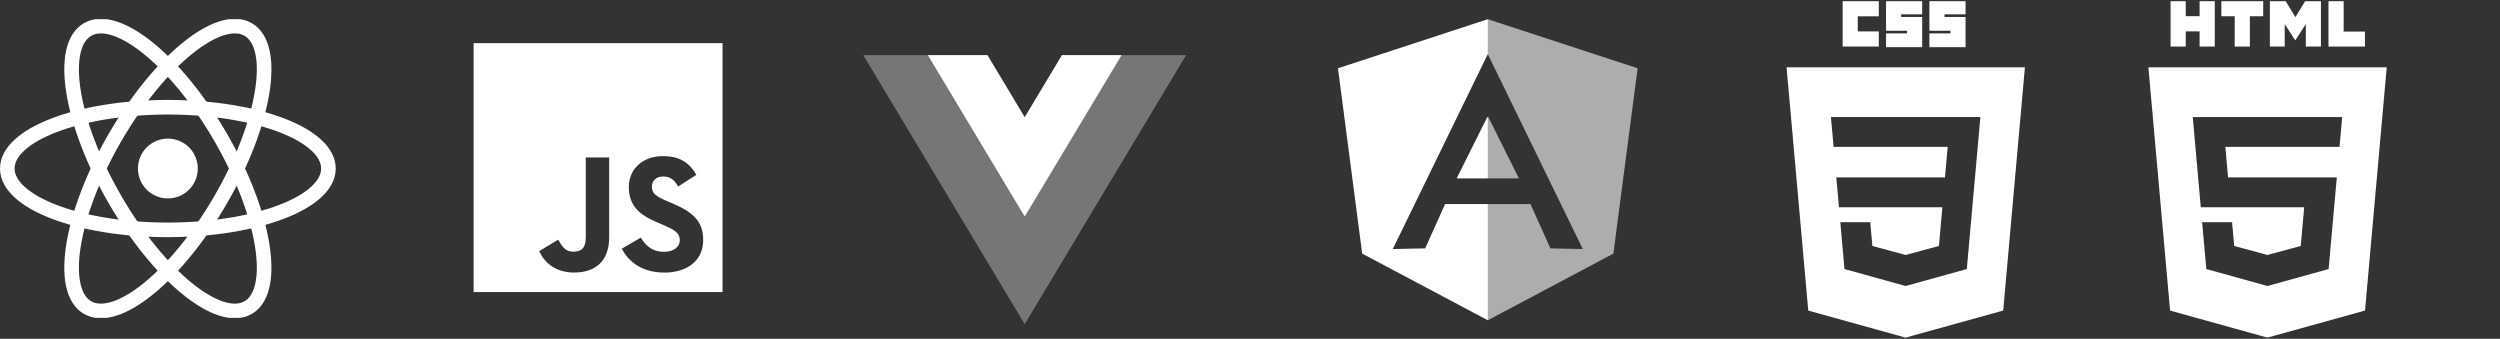 <?xml version="1.0" encoding="UTF-8"?> <svg xmlns="http://www.w3.org/2000/svg" width="487" height="66" viewBox="0 0 487 66" fill="none"><rect x="0" y="0" width="487" height="66" fill="#333333" stroke="none"/><g clip-path="url(#clip0_350_5064)"><path d="M206.874 10.742L199.613 22.844L192.352 10.742H168.171L199.613 63.146L231.054 10.742H206.874Z" fill="white" fill-opacity="0.33"></path><path d="M206.873 10.744L199.612 22.846L192.351 10.744H180.747L199.612 42.185L218.477 10.744H206.873Z" fill="white"></path></g><g clip-path="url(#clip1_350_5064)"><path fill-rule="evenodd" clip-rule="evenodd" d="M289.802 3.735L319.007 13.3L314.287 49.403L289.802 62.397V39.751H298.138L302.021 48.385L308.329 48.512L289.844 10.589L289.802 10.68V3.735ZM289.802 34.757V22.935L289.888 22.736L295.888 34.757H289.802Z" fill="white" fill-opacity="0.6"></path><path fill-rule="evenodd" clip-rule="evenodd" d="M289.841 3.735L260.635 13.3L265.355 49.403L289.841 62.397V39.751H281.504L277.621 48.386L271.313 48.513L289.798 10.59L289.841 10.681V3.735ZM289.841 34.757V22.936L289.754 22.737L283.754 34.757H289.841Z" fill="white"></path></g><path fill-rule="evenodd" clip-rule="evenodd" d="M92.261 8.407H140.749V56.895H92.261V8.407ZM129.327 49.055C127.08 49.055 125.809 47.883 124.832 46.288L121.13 48.44C122.467 51.083 125.201 53.099 129.433 53.099C133.76 53.099 136.983 50.852 136.983 46.749C136.983 42.944 134.797 41.252 130.926 39.592L129.787 39.104C127.832 38.257 126.985 37.704 126.985 36.337C126.985 35.231 127.831 34.384 129.166 34.384C130.474 34.384 131.317 34.936 132.098 36.337L135.646 34.059C134.145 31.419 132.062 30.411 129.166 30.411C125.096 30.411 122.493 33.012 122.493 36.429C122.493 40.139 124.677 41.894 127.965 43.294L129.104 43.783C131.182 44.692 132.421 45.246 132.421 46.808C132.421 48.112 131.215 49.055 129.327 49.055ZM111.669 49.027C110.104 49.027 109.453 47.953 108.737 46.683L105.028 48.929C106.102 51.203 108.215 53.09 111.863 53.09C115.901 53.09 118.667 50.943 118.667 46.225V30.671H114.111V46.164C114.111 48.441 113.166 49.027 111.669 49.027Z" fill="white"></path><path d="M358.95 0.232H365.99V3.176H361.894V6.12H365.99V9.064H358.95V0.232Z" fill="white"></path><path d="M367.399 0.232H374.439V2.792H370.343V3.304H374.439V9.192H367.399V6.504H371.495V5.992H367.399V0.232Z" fill="white"></path><path d="M375.846 0.232H382.886V2.792H378.79V3.304H382.886V9.192H375.846V6.504H379.942V5.992H375.846V0.232Z" fill="white"></path><path fill-rule="evenodd" clip-rule="evenodd" d="M352.249 60.504L371.21 65.768L390.223 60.496L394.453 13.112H348.024L352.249 60.504ZM384.729 34.563L385.778 22.799H371.218V22.799H371.218H356.663L357.191 28.611H371.238V28.611H379.408L378.879 34.563H371.238V34.563H357.71L358.231 40.375H371.218V40.375H378.375L377.7 47.914L371.218 49.663V49.664L371.213 49.665L364.739 47.917L364.325 43.282H361.18H358.491L359.305 52.408L371.211 55.713L371.238 55.706V55.705L383.134 52.408L383.221 51.426L384.587 36.124L384.729 34.563Z" fill="white"></path><path d="M422.826 0.232H425.779V3.151H428.481V0.232H431.435V9.07H428.482V6.111H425.779V9.07H422.826V0.232H422.826Z" fill="white"></path><path d="M435.32 3.163H432.72V0.232H440.876V3.163H438.274V9.07H435.32V3.163H435.32Z" fill="white"></path><path d="M442.17 0.232H445.25L447.145 3.338L449.037 0.232H452.118V9.07H449.177V4.69L447.145 7.832H447.094L445.06 4.69V9.07H442.17V0.232Z" fill="white"></path><path d="M453.588 0.232H456.542V6.149H460.696V9.07H453.588V0.232Z" fill="white"></path><path fill-rule="evenodd" clip-rule="evenodd" d="M460.706 60.496L464.935 13.112H418.506L422.732 60.504L441.693 65.768L460.706 60.496ZM427.146 22.799H441.701V22.799H456.261L456.122 24.358L455.857 27.305L455.741 28.611H455.722H441.721V28.611H433.499L434.03 34.563H441.701V34.563H453.646H455.212L455.07 36.123L453.704 51.426L453.617 52.408L441.722 55.705V55.706L441.695 55.713L429.789 52.408L428.974 43.282H431.663H434.809L435.223 47.917L441.696 49.665L441.701 49.664V49.663L448.184 47.913L448.858 40.375H441.721V40.375H428.714L427.286 24.358L427.146 22.799Z" fill="white"></path><g clip-path="url(#clip2_350_5064)"><path d="M32.701 38.659C35.92 38.659 38.53 36.049 38.53 32.829C38.53 29.61 35.92 27 32.701 27C29.482 27 26.872 29.61 26.872 32.829C26.872 36.049 29.482 38.659 32.701 38.659Z" fill="white"></path><path d="M32.7 44.774C49.974 44.774 63.978 39.427 63.978 32.831C63.978 26.235 49.974 20.888 32.7 20.888C15.425 20.888 1.421 26.235 1.421 32.831C1.421 39.427 15.425 44.774 32.7 44.774Z" stroke="white" stroke-width="2.844"></path><path d="M22.358 38.801C30.995 53.761 42.628 63.215 48.34 59.917C54.052 56.62 51.681 41.819 43.044 26.858C34.406 11.898 22.774 2.444 17.062 5.742C11.35 9.04 13.721 23.841 22.358 38.801Z" stroke="white" stroke-width="2.844"></path><path d="M22.358 26.859C13.721 41.819 11.35 56.62 17.062 59.918C22.774 63.216 34.406 53.762 43.044 38.802C51.681 23.841 54.052 9.04 48.34 5.742C42.628 2.444 30.996 11.899 22.358 26.859Z" stroke="white" stroke-width="2.844"></path></g><defs><clipPath id="clip0_350_5064"><rect width="62.885" height="52.404" fill="white" transform="translate(168.173 10.743)"></rect></clipPath><clipPath id="clip1_350_5064"><rect width="228.902" height="58.969" fill="white" transform="translate(258.098 3.736)"></rect></clipPath><clipPath id="clip2_350_5064"><rect width="65.4" height="58.188" fill="white" transform="translate(0 3.736)"></rect></clipPath></defs></svg> 